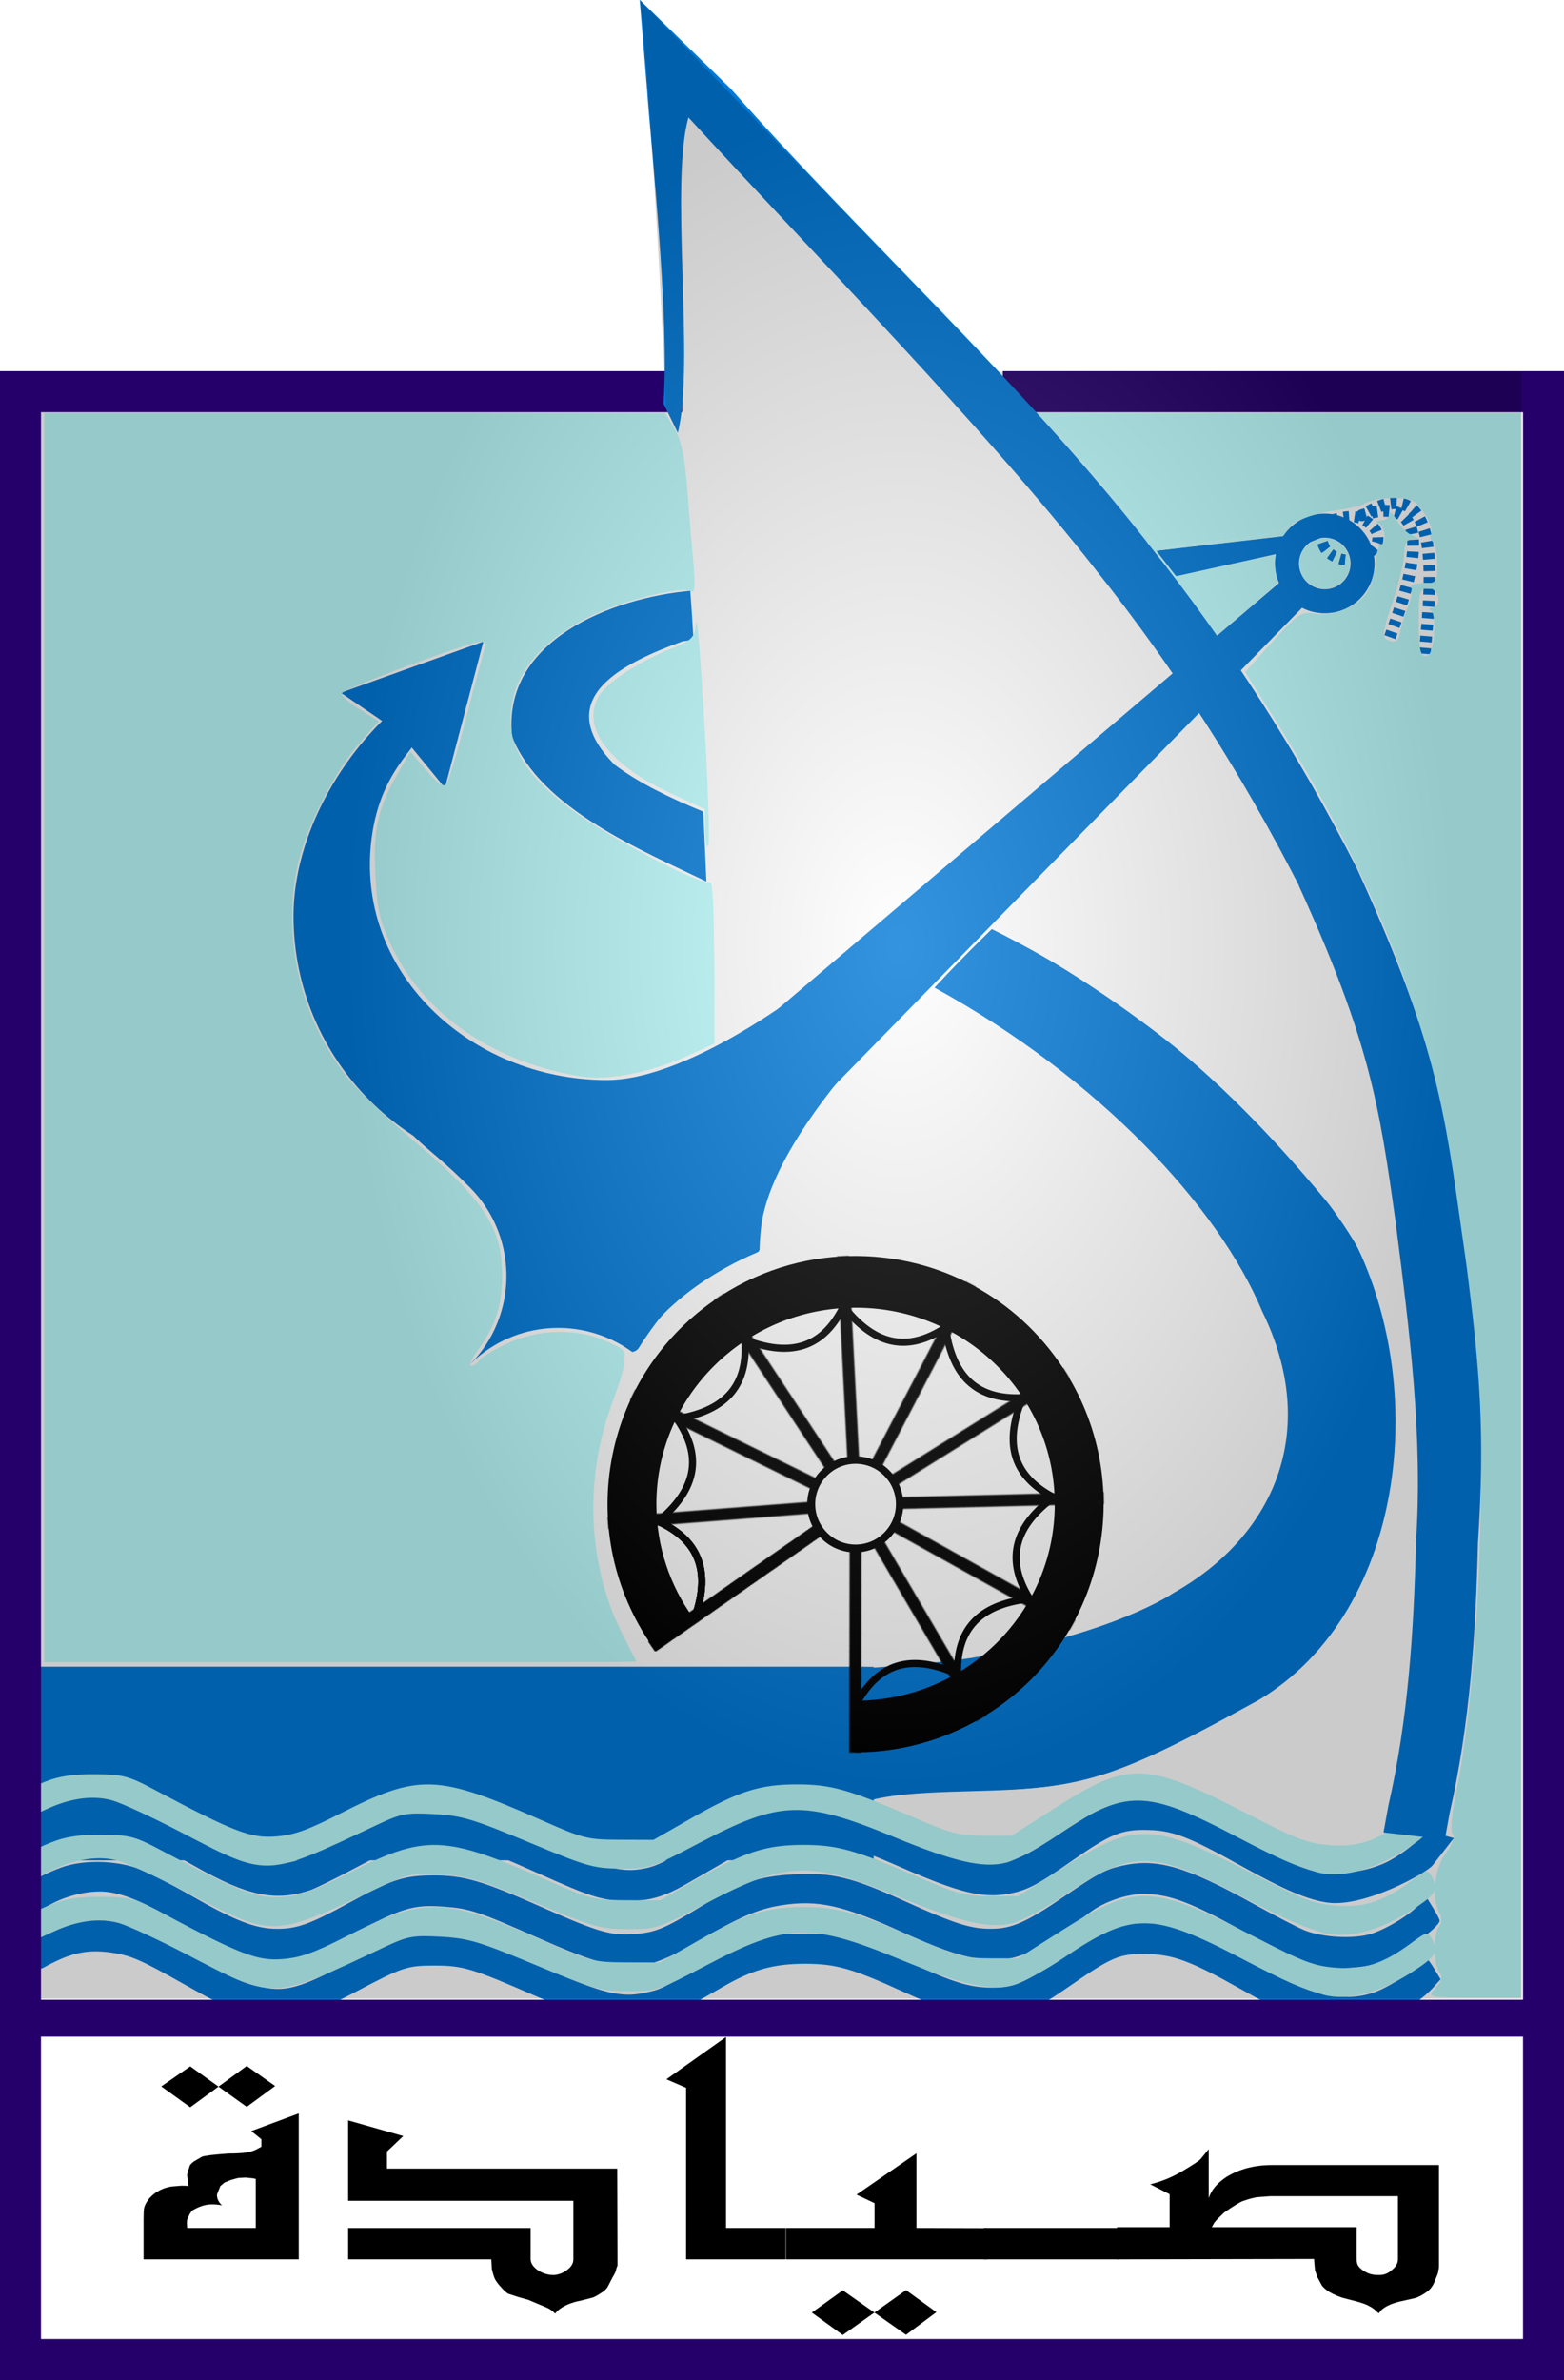 <?xml version="1.0" encoding="UTF-8" standalone="no"?>
<svg
   xmlns:dc="http://purl.org/dc/elements/1.1/"
   xmlns:cc="http://creativecommons.org/ns#"
   xmlns:rdf="http://www.w3.org/1999/02/22-rdf-syntax-ns#"
   xmlns:svg="http://www.w3.org/2000/svg"
   xmlns="http://www.w3.org/2000/svg"
   xmlns:xlink="http://www.w3.org/1999/xlink"
   width="1321.579"
   height="2009.883"
   id="svg4024"
   version="1.1">
  <title
     id="title2949">شعار بلدية صيادة - Armoiries de la muicipalité de Sayada</title>
  <defs
     id="defs4026">
    <linearGradient
       id="linearGradient3715">
      <stop
         style="stop-color:#ffffff;stop-opacity:1;"
         offset="0"
         id="stop3717" />
      <stop
         style="stop-color:#000000;stop-opacity:1;"
         offset="1"
         id="stop3719" />
    </linearGradient>
    <pattern
       patternUnits="userSpaceOnUse"
       width="181.977"
       height="130.023"
       patternTransform="translate(99.476,-357.078)"
       id="pattern3658">
      <path
         id="path3656"
         d="M 5,125.023 176.977,5"
         style="fill:none;stroke:#000000;stroke-width:10;stroke-linecap:butt;stroke-linejoin:miter;stroke-miterlimit:4;stroke-opacity:1;stroke-dasharray:none" />
    </pattern>
    <radialGradient
       xlink:href="#linearGradient3715"
       id="radialGradient3738"
       gradientUnits="userSpaceOnUse"
       gradientTransform="matrix(0.719,0,0,1.092,149.045,-158.392)"
       cx="999.271"
       cy="904.267"
       fx="999.271"
       fy="904.267"
       r="651.429" />
  </defs>
  <g
     id="layer1"
     transform="translate(-107.023,1016.2)"
     style="display:inline">
    <rect
       style="display:inline;fill:#ffffff;fill-opacity:1;stroke:none;enable-background:new"
       id="rect2951"
       width="1313.342"
       height="1674.511"
       x="118.611"
       y="-697.312" />
    <rect
       style="display:inline;fill:#0079d8;fill-opacity:1;stroke:none;enable-background:new"
       id="rect4757"
       width="711.685"
       height="163.479"
       x="133.574"
       y="391.29" />
    <circle
       style="display:inline;fill:#0079d8;fill-opacity:1;stroke-width:6;stroke-miterlimit:4;stroke-dasharray:none;enable-background:new"
       id="path4814"
       transform="translate(-995.108,-208.914)"
       cx="2221.559"
       cy="-331.452"
       r="42.08" />
    <path
       style="color:#000000;font-style:normal;font-variant:normal;font-weight:normal;font-stretch:normal;font-size:medium;line-height:normal;font-family:Adler;-inkscape-font-specification:Adler;text-indent:0;text-align:start;text-decoration:none;text-decoration-line:none;letter-spacing:normal;word-spacing:normal;text-transform:none;writing-mode:lr-tb;direction:ltr;text-anchor:start;display:inline;overflow:visible;visibility:visible;fill:#0079d8;fill-opacity:1;fill-rule:nonzero;stroke:none;stroke-width:25;marker:none;enable-background:accumulate"
       d="m 1217.954,-549.539 -628.073,533.614 64.167,77.855 580.875,-593.125 z"
       id="path4818" />
    <circle
       style="display:inline;fill:#ffffff;fill-opacity:1;stroke-width:6;stroke-miterlimit:4;stroke-dasharray:none;enable-background:new"
       id="path4816"
       transform="translate(-910.222,-168.285)"
       cx="2136.673"
       cy="-372.082"
       r="21.766" />
    <path
       style="display:inline;fill:#0079d8;fill-opacity:1;stroke:none;enable-background:new"
       d="m 416.892,-218.727 c -37.066,22.607 -9.25,83.012 12.125,124.094 27.61,46.363 33.566,39.521 74.969,81.062 39.849,39.982 41.207,103.73 4.219,145.375 l -4.312,4.312 c 1.052,-1.048 2.134,-2.068 3.219,-3.062 -1.099,1.2 -2.211,2.371 -3.375,3.531 l 5.156,-5.125 c 38.298,-33.629 94.893,-34.924 134.719,-4.156 0.046,-0.077 0.079,-0.173 0.125,-0.25 3.576,-5.938 7.201,-11.509 10.875,-16.781 3.674,-5.272 7.401,-10.234 11.156,-14.875 3.756,-4.641 7.553,-8.986 11.375,-13.031 3.822,-4.045 7.659,-7.796 11.531,-11.281 1.1,-0.99 2.209,-1.804 3.313,-2.75 l -58,-61.875 -0.344,0.344 -133.844,-126.344 z"
       id="path4987" />
    <path
       style="display:inline;fill:#0079d8;fill-opacity:1;stroke:none;enable-background:new"
       d="m 503.724,136.595 c -0.487,0.485 -0.989,0.96 -1.483,1.434 l 0.022,0.022 z"
       id="path4985" />
    <path
       style="display:inline;fill:#0079d8;fill-opacity:1;stroke:none;enable-background:new"
       d="m 503.902,136.109 -1.461,1.456 0.022,0.022 c 0.475,-0.492 0.952,-0.993 1.439,-1.478 z"
       id="rect4889" />
    <path
       style="display:inline;fill:#0079d8;fill-opacity:1;stroke:none;enable-background:new"
       d="m 445.997,-421.899 c -49.255,40.458 -90.948,110.537 -90.948,179.253 0,121.834 98.76,220.594 220.594,220.594 104.488,0 242.795,-106.024 265.599,-203.562 -42.291,41.717 -151.046,121.499 -221.474,121.499 -115.601,0 -214.679,-91.957 -198.43,-206.41 7.981,-56.214 39.149,-74.126 43.32,-90.594 4.311,-17.018 1.813,-25.298 -18.661,-20.779 z"
       id="path4826-0" />
    <path
       style="display:inline;fill:#0079d8;fill-opacity:1;stroke:none;enable-background:new"
       d="m 896.267,-185.914 c -99.508,11.48 -220.686,136.731 -232.656,240.531 -1.715,14.872 -1.892,29.572 -0.688,43.938 1.147,-1.247 2.234,-2.575 3.406,-3.781 3.074,-3.162 6.232,-6.18 9.438,-9.062 3.205,-2.882 6.475,-5.641 9.75,-8.25 3.275,-2.609 6.56,-5.065 9.844,-7.406 3.284,-2.342 6.55,-4.545 9.781,-6.625 3.231,-2.08 6.414,-4.05 9.531,-5.875 6.235,-3.65 12.182,-6.803 17.594,-9.469 5.412,-2.666 10.308,-4.834 14.406,-6.562 1.337,-0.564 0.994,-0.376 2.156,-0.844 0.138,-6.798 0.552,-13.637 1.344,-20.5 8.068,-69.965 99.807,-168.86 146.094,-206.094 z"
       id="path4826-4" />
    <path
       style="display:inline;fill:#0079d8;fill-opacity:1;stroke:none;enable-background:new"
       d="m 515.499,-474.412 -0.033,0.002 -0.015,0.018 -120.426,43.215 49.886,34.005 38.077,46.367 32.465,-123.554 0.048,-0.052 z"
       id="path4999" />
    <path
       style="color:#000000;font-style:normal;font-variant:normal;font-weight:normal;font-stretch:normal;font-size:medium;line-height:normal;font-family:Adler;-inkscape-font-specification:Adler;text-indent:0;text-align:start;text-decoration:none;text-decoration-line:none;letter-spacing:normal;word-spacing:normal;text-transform:none;writing-mode:lr-tb;direction:ltr;text-anchor:start;display:inline;overflow:visible;visibility:visible;fill:#0079d8;fill-opacity:1;fill-rule:nonzero;stroke:none;stroke-width:30;marker:none;enable-background:accumulate"
       d="m 945.142,-231.602 c -0.3,0.289 -0.51,0.459 -0.812,0.75 -9.629,9.279 -20.289,19.925 -32,32.094 -4.998,5.193 -10.272,10.829 -15.656,16.594 139.575,76.652 240.235,185.385 276.969,273.531 49.308,100.641 10.177,189.89 -75.344,237.844 0,0 -49.075,34.203 -167.437,54.219 -28.451,4.811 -86.156,8.656 -86.156,8.656 l -4.594,112.688 c 36.616,-10.69 101.721,-6.388 147.625,-11.656 54.43,-6.246 93.055,-24.343 183.312,-73.938 126.032,-75.776 145.624,-272.704 73.531,-400.5 C 1149.32,-100.057 1065.779,-171.111 945.142,-231.602 Z"
       id="path5091" />
    <path
       style="color:#000000;font-style:normal;font-variant:normal;font-weight:normal;font-stretch:normal;font-size:medium;line-height:normal;font-family:Adler;-inkscape-font-specification:Adler;text-indent:0;text-align:start;text-decoration:none;text-decoration-line:none;letter-spacing:normal;word-spacing:normal;text-transform:none;writing-mode:lr-tb;direction:ltr;text-anchor:start;display:inline;overflow:visible;visibility:visible;fill:#0079d8;fill-opacity:1;fill-rule:nonzero;stroke:none;stroke-width:0;marker:none;enable-background:accumulate"
       d="m 690.329,-517.289 c -66.294,6.034 -159.396,41.882 -150.562,123.219 24.221,60.887 109.482,95.879 164.156,122.312 -0.741,-16.742 -1.439,-33.434 -2.25,-50.219 -0.142,-2.943 -0.324,-5.869 -0.469,-8.812 -28.732,-11.76 -55.146,-24.678 -74.969,-39.719 -55.814,-56.78 9.5,-86.44 57.5,-104.094 l 9.281,-1.406 c -0.751,-13.77 -1.716,-27.526 -2.688,-41.281 z"
       id="path5074" />
    <path
       style="color:#000000;font-style:normal;font-variant:normal;font-weight:normal;font-stretch:normal;font-size:medium;line-height:normal;font-family:Adler;-inkscape-font-specification:Adler;text-indent:0;text-align:start;text-decoration:none;text-decoration-line:none;letter-spacing:normal;word-spacing:normal;text-transform:none;writing-mode:lr-tb;direction:ltr;text-anchor:start;display:inline;overflow:visible;visibility:visible;fill:#0079d8;fill-opacity:1;fill-rule:nonzero;stroke:none;stroke-width:30;marker:none;enable-background:accumulate"
       d="m 1084.043,-551.054 c 1.696,2.295 14.964,19.075 16.737,21.503 l 92.911,-20.548 47.131,-19.055 z"
       id="path5046" />
    <path
       style="display:inline;fill:none;stroke:#0079d8;stroke-width:9.35;stroke-linecap:butt;stroke-linejoin:round;stroke-miterlimit:4;stroke-dasharray:4.675, 4.675;stroke-dashoffset:93.505;stroke-opacity:1;enable-background:new"
       d="m 1226.244,-553.675 c -12.605,-26.508 22.918,-26.307 22.918,-26.307 0,0 9.481,-0.473 18.334,8.836 3.438,3.615 9.167,14.459 -6.875,24.098 -16.043,9.639 -31.226,-0.602 -34.377,-6.627 z"
       id="path5098" />
    <path
       style="display:inline;fill:none;stroke:#0079d8;stroke-width:10;stroke-linecap:butt;stroke-linejoin:round;stroke-miterlimit:4;stroke-dasharray:5, 5;stroke-dashoffset:100;stroke-opacity:1;enable-background:new"
       d="m 1310.935,-464.086 c 2.964,-41.292 20.965,-163.153 -53.098,-116.969 72.309,-23.735 35.167,70.673 22.317,106.709"
       id="path5100" />
    <path
       style="display:inline;fill:#bcfcfd;fill-opacity:1;stroke:none;enable-background:new"
       d="m 144.423,-139.897 v -527.389 h 262.334 262.334 l 8.021,13.339 c 5.578,9.277 8.819,24.587 10.642,50.276 1.442,20.316 3.808,48.765 5.258,63.221 1.869,18.633 1.324,25.473 -1.872,23.497 -7.675,-4.743 -60.039,8.409 -86.344,21.688 -44.047,22.235 -66.386,51.671 -66.355,87.437 0.035,39.967 39.427,76.244 134.567,123.925 16.459,8.249 31.696,13.903 33.86,12.566 2.45,-1.514 3.934,23.765 3.934,67.022 v 69.453 l -24.281,10.897 c -30.235,13.568 -65.714,20.36 -87.99,16.844 -72.949,-11.515 -131.592,-51.157 -159.48,-107.805 -10.904,-22.148 -13.347,-32.476 -14.781,-62.48 -1.869,-39.087 1.95,-56.296 19.042,-85.809 l 10.487,-18.109 13.795,15.958 c 10.381,12.009 14.637,14.596 17.198,10.453 1.871,-3.028 9.407,-28.84 16.745,-57.36 7.338,-28.52 14.221,-54.163 15.295,-56.985 1.074,-2.822 -0.554,-5.091 -3.617,-5.043 -9.554,0.149 -115.948,39.65 -117.24,43.529 -0.674,2.023 6.022,8.157 14.88,13.632 l 16.106,9.954 -15.582,17.702 c -20.041,22.767 -43.374,67.26 -51.367,97.947 -16.39,62.926 0.264,136.733 42.263,187.306 8.792,10.587 33.703,34.146 55.358,52.353 57.789,48.589 73.311,72.033 73.681,111.287 0.245,25.978 -5.507,44.108 -20.428,64.389 -5.397,7.336 -7.982,13.339 -5.743,13.339 2.239,0 5.33,-2.037 6.868,-4.526 1.538,-2.489 12.267,-8.935 23.841,-14.325 26.55,-12.363 58.987,-12.967 84.109,-1.568 20.348,9.233 20.241,6.745 2.476,57.356 -21.931,62.481 -18.024,133.524 10.421,189.501 l 12.154,23.917 h -250.293 -250.293 z"
       id="path5746" />
    <path
       style="display:inline;fill:#bcfcfd;fill-opacity:1;stroke:none;enable-background:new"
       d="m 702.917,-314.385 -0.324,-18.529 -28.948,-13.487 c -52.074,-24.261 -75.185,-54.927 -61.155,-81.143 6.107,-11.411 34.023,-29.866 62.211,-41.128 17.356,-6.934 19.429,-9.167 20.521,-22.106 0.668,-7.916 3.795,30.04 6.949,84.347 3.154,54.307 4.685,101.402 3.402,104.657 -1.283,3.255 -2.478,-2.42 -2.657,-12.611 z"
       id="path5748" />
    <path
       style="display:inline;fill:#ffffff;fill-opacity:1;stroke:none;enable-background:new"
       d="m 1218.941,539.573 c -5.643,-1.122 -31.122,-12.162 -56.619,-24.535 -94.258,-45.739 -100.223,-45.636 -177.264,3.044 l -24.569,15.525 -16.473,-0.03 c -21.048,-0.039 -35.594,-3.565 -63.671,-15.434 -12.415,-5.248 -24.779,-10.406 -27.475,-11.461 -2.696,-1.055 -4.543,-2.276 -4.104,-2.712 1.846,-1.837 45.198,-5.354 91.073,-7.389 84.132,-3.731 111.572,-11.868 200.096,-59.334 38.469,-20.627 53.325,-30.906 72.772,-50.353 79.109,-79.109 97.735,-232.571 42.342,-348.867 -65.927,-108.183 -176.362,-195.525 -284.991,-257.585 l -25.204,-13.651 87.62,-89.601 c 48.191,-49.281 87.815,-89.37 88.054,-89.086 3.92,4.644 50.57,83.95 63.975,108.76 19.221,35.572 25.282,48.482 42.814,91.189 34.609,84.309 47.346,138.801 63.225,270.496 11.436,94.845 12.444,109.646 12.294,180.584 -0.223,105.565 -6.09,177.825 -20.639,254.184 l -7.376,38.714 -9.024,3.992 c -10.717,4.74 -32.549,6.395 -46.857,3.551 z"
       id="path5754" />
    <path
       style="display:inline;fill:#ffffff;fill-opacity:1;stroke:none;enable-background:new"
       d="m 393.486,388.422 c 138.542,-0.291 251.895,-1.008 251.895,-1.593 0,-0.585 -3.821,-8.661 -8.491,-17.948 -19.351,-38.478 -26.361,-68.021 -26.488,-111.631 -0.099,-34.074 3.084,-52.464 15.722,-90.832 5.043,-15.311 9.241,-31.376 9.328,-35.7 0.114,-5.634 0.787,-7.233 2.377,-5.643 4.161,4.161 6.829,2.218 16.609,-12.095 17.003,-24.885 41.173,-44.587 76.738,-62.551 18.646,-9.418 18.864,-9.616 18.899,-17.121 0.104,-22.101 11.421,-53.715 30.313,-84.68 18.358,-30.09 29.279,-43.303 73.343,-88.737 l 40.981,-42.256 21.547,12.827 c 113.671,67.671 207.593,160.602 249.185,246.556 21.849,45.153 27.873,67.023 27.812,100.979 -0.046,25.962 -4.117,44.663 -14.382,66.069 -10.093,21.047 -17.955,31.898 -36.279,50.071 -17.203,17.06 -38.117,31.341 -65.248,44.551 -17.817,8.676 -59.704,24.597 -64.71,24.597 -0.948,0 2.263,-8.542 7.135,-18.982 42.629,-91.348 16.543,-198.553 -62.785,-258.029 -118.153,-88.586 -288.331,-31.988 -328.932,109.396 -16.18,56.34 -8.845,113.705 21.168,165.562 5.552,9.594 11.193,17.186 12.534,16.872 1.341,-0.314 32.851,-21.838 70.022,-47.831 l 67.583,-47.261 5.222,4.107 c 2.872,2.259 8.396,5.155 12.276,6.435 l 7.054,2.328 v 47.039 47.039 h -46.172 c -34.544,0 -46.172,-0.62 -46.172,-2.462 0,-1.915 -0.547,-1.915 -2.462,0 -1.897,1.897 -69.64,2.346 -294.989,1.958 l -292.526,-0.505 z"
       id="path5756" />
    <path
       style="display:inline;fill:#bcfcfd;fill-opacity:1;stroke:none;enable-background:new"
       d="m 1320.119,662.539 c 5.157,-5.699 6.129,-9.689 3.248,-13.339 -5.213,-6.603 -5.354,-32.358 -0.213,-38.887 2.144,-2.723 2.44,-7.31 0.657,-10.195 -7.473,-12.091 -5.078,-38.087 4.694,-50.964 5.597,-7.375 8.158,-14.299 6.071,-16.417 -2.079,-2.11 -1.043,-15.843 2.444,-32.392 17.538,-83.243 26.39,-252.807 18.319,-350.909 -6.211,-75.485 -18.74,-170.82 -29.397,-223.678 -22.061,-109.422 -67.859,-217.267 -143.123,-337.018 l -23.514,-37.412 23.163,-25.817 c 20.73,-23.104 24.438,-25.573 35.295,-23.498 15.278,2.921 36.262,-5.644 44.451,-18.143 3.453,-5.27 6.745,-16.506 7.314,-24.968 0.57,-8.462 2.506,-15.386 4.302,-15.386 5.336,0 3.707,-15.555 -1.865,-17.803 -3.065,-1.237 -2.239,-2.201 2.052,-2.394 3.95,-0.178 7.248,-2.633 7.328,-5.454 0.08,-2.822 2.65,-0.607 5.712,4.921 3.061,5.528 8.998,11.4 13.193,13.05 6.889,2.709 6.932,3.027 0.445,3.288 -5.125,0.206 -7.182,3.702 -7.182,12.208 0,6.556 -4.472,25.138 -9.938,41.294 -8.397,24.821 -9.006,29.733 -3.927,31.682 7.231,2.775 9.103,1.22 11.093,-9.217 0.835,-4.378 3.66,-13.193 6.278,-19.59 2.619,-6.397 3.715,-13.323 2.437,-15.391 -1.278,-2.068 3.21,-3.76 9.974,-3.76 11.656,0 12.286,-0.86 12.07,-16.474 -0.125,-9.061 -1.886,-17.499 -3.914,-18.752 -2.028,-1.253 -2.648,-3.959 -1.378,-6.014 2.852,-4.614 -5.358,-20.592 -14.132,-27.505 -6.524,-5.141 -33.195,-4.042 -42.574,1.754 -2.625,1.622 -14.826,4.314 -27.115,5.981 -12.289,1.668 -27.283,6.684 -33.321,11.148 -7.718,5.706 -23.052,9.485 -51.636,12.725 -22.362,2.535 -45.404,5.538 -51.205,6.672 -9.33,1.825 -15.722,-3.973 -55.407,-50.251 -24.673,-28.773 -46.337,-54.703 -48.142,-57.622 -2.667,-4.314 34.424,-5.308 198.027,-5.308 h 201.309 V 1.687 670.671 h -39.626 c -39.241,0 -39.554,-0.079 -32.267,-8.131 z m -1.341,-1143.085 c 0.807,-10.153 -0.392,-19.241 -2.665,-20.197 -2.273,-0.956 -1.824,-1.883 0.997,-2.062 8.985,-0.567 6.011,-16.741 -3.078,-16.741 -7.427,0 -8.208,2.736 -8.208,28.729 0,21.882 1.369,28.729 5.743,28.729 3.852,0 6.226,-6.077 7.211,-18.459 z"
       id="path5758" />
    <path
       style="display:inline;fill:#bcfcfd;fill-opacity:1;stroke:none;enable-background:new"
       d="m 1221.078,-519.693 c -11.734,-3.16 -18.64,-15.389 -15.097,-26.737 1.996,-6.393 5.925,-10.667 12.171,-13.238 5.401,-2.224 7.956,-2.549 12.533,-1.594 13.786,2.874 21.05,17.648 14.904,30.311 -4.372,9.008 -14.903,13.845 -24.511,11.258 z m 22.685,-22.065 c 0.198,-1.849 0.549,-4.021 0.78,-4.825 0.404,-1.408 0.332,-1.485 -1.902,-2.047 -1.277,-0.321 -2.419,-0.487 -2.539,-0.367 -0.237,0.237 -2.223,8.335 -2.223,9.066 0,0.384 3.074,1.305 4.942,1.482 0.347,0.033 0.726,-1.298 0.942,-3.308 z m -7.094,-8.67 c -0.118,-0.295 -0.921,-0.947 -1.785,-1.449 l -1.571,-0.912 -2.59,3.839 c -1.425,2.111 -2.59,3.97 -2.59,4.13 0,0.16 1.092,0.984 2.427,1.83 l 2.427,1.539 1.949,-4.22 c 1.072,-2.321 1.852,-4.462 1.734,-4.757 z m -8.79,-1.375 3.773,-2.634 -0.99,-1.847 c -0.544,-1.016 -0.99,-2.126 -0.99,-2.466 0,-1.251 -1.035,-1.164 -5.216,0.441 -2.351,0.903 -4.332,1.673 -4.402,1.712 -0.302,0.17 1.546,4.862 1.915,4.862 0.225,0 0.554,0.577 0.731,1.283 0.177,0.705 0.566,1.283 0.864,1.283 0.298,0 2.24,-1.185 4.315,-2.634 z"
       id="path5760" />
    <path
       style="display:inline;fill:#bcfcfd;fill-opacity:1;stroke:none;enable-background:new"
       d="m 1127.271,-491.34 c -38.091,-53.377 -92.668,-120.479 -139.148,-171.079 l -4.83,-5.258 83.301,0.094 83.301,0.094 -58.741,0.363 c -76.014,0.47 -97.198,1.413 -98.335,4.374 -0.162,0.422 0.281,1.576 0.984,2.563 3.365,4.729 40.699,48.967 60.356,71.517 24.265,27.836 32.164,34.866 39.19,34.881 1.349,0.003 7.12,-0.685 12.825,-1.529 5.706,-0.844 17.992,-2.455 27.304,-3.581 28.194,-3.409 37.325,-4.746 45.659,-6.688 6.292,-1.466 12.503,-3.541 15.904,-5.312 1.693,-0.882 3.309,-1.695 3.591,-1.808 0.282,-0.113 -0.88,1.271 -2.582,3.074 -1.702,1.804 -3.549,3.892 -4.104,4.641 l -1.009,1.362 -53.245,6.138 c -29.285,3.376 -53.374,6.267 -53.532,6.425 -0.158,0.158 3.461,5.094 8.042,10.969 6.642,8.518 8.548,10.653 9.412,10.541 0.596,-0.077 19.321,-4.175 41.611,-9.106 22.291,-4.931 40.657,-8.966 40.814,-8.966 0.157,1.7e-4 0.299,3.059 0.316,6.798 0.025,5.406 0.267,7.638 1.18,10.902 0.632,2.257 1.256,4.566 1.386,5.13 0.192,0.83 -4.48,5.035 -24.486,22.036 -13.598,11.555 -25.242,21.418 -25.877,21.917 l -1.154,0.908 -8.135,-11.4 z"
       id="path5762" />
    <path
       style="display:inline;fill:#ffffff;fill-opacity:1;stroke:none;enable-background:new"
       d="m 1000.273,670.803 c 0,-0.644 10.323,-7.794 22.941,-15.887 42.328,-27.152 64.811,-25.947 125.067,6.705 l 18.864,10.222 -83.435,0.066 c -45.889,0.036 -83.436,-0.461 -83.436,-1.106 z"
       id="path5957" />
    <path
       style="display:inline;fill:#ffffff;fill-opacity:1;stroke:none;enable-background:new"
       d="m 724.574,660.442 c 42.909,-22.169 75.852,-22.253 127.808,-0.325 l 27.454,11.587 -88.514,-0.01 -88.514,-0.01 21.766,-11.245 z"
       id="path5959" />
    <path
       style="display:inline;fill:#ffffff;fill-opacity:1;stroke:none;enable-background:new"
       d="m 426.913,658.707 c 23.095,-11.45 28.105,-12.852 45.922,-12.852 20.163,0 46.077,6.946 74.711,20.026 l 13.059,5.966 -79.808,-0.144 -79.808,-0.144 z"
       id="path5961" />
    <path
       style="display:inline;fill:#ffffff;fill-opacity:1;stroke:none;enable-background:new"
       d="m 144.153,659.272 c 0,-12.453 0.281,-12.823 14.323,-18.864 16.662,-7.168 40.468,-8.079 57.139,-2.186 6.186,2.187 23.654,10.657 38.818,18.823 l 27.57,14.848 -68.925,0.04 -68.925,0.04 v -12.702 z"
       id="path5963" />
    <path
       style="display:inline;fill:#ffffff;fill-opacity:1;stroke:none;enable-background:new"
       d="m 1213.086,537.389 c -6.655,-2.181 -32.774,-13.86 -58.042,-25.952 -55.43,-26.528 -74.198,-32.349 -96.477,-29.925 l -16.213,1.764 26.119,-10.945 c 35.939,-15.061 99.661,-49.084 121.043,-64.63 89.558,-65.112 122.777,-215.536 76.227,-345.169 -14.527,-40.455 -55.456,-92.989 -121.432,-155.863 -36.923,-35.187 -69.232,-60.579 -116.257,-91.369 l -34.616,-22.664 h 117.736 117.736 l 5.018,12.334 c 29.341,72.121 46.811,158.243 62.548,308.348 7.008,66.849 8.163,160.172 2.926,236.521 -4.065,59.274 -6.889,82.42 -16.886,138.413 -7.183,40.232 -8.491,44.376 -14.936,47.312 -11.442,5.213 -41.119,6.206 -54.493,1.823 z"
       id="path5965" />
    <path
       style="display:inline;fill:#ffffff;fill-opacity:1;stroke:none;enable-background:new"
       d="m 394.264,388.301 251.562,-0.765 -11.506,-24.554 c -17.518,-37.382 -23.4,-63.493 -23.552,-104.558 -0.137,-36.873 3.392,-57.115 16.5,-94.631 4.038,-11.558 7.342,-25.235 7.342,-30.394 0,-7.578 0.996,-9.119 5.185,-8.024 3.676,0.961 8.072,-2.708 15.1,-12.606 5.453,-7.679 14.547,-18.369 20.208,-23.757 12.543,-11.936 46.644,-34.697 62.904,-41.987 11.602,-5.202 11.971,-5.804 13.431,-21.9 4.377,-48.265 45.563,-110.729 123.295,-186.989 l 20.179,-19.796 27.288,16.515 c 91.209,55.2 167.559,124.76 216.456,197.204 16.718,24.769 39.902,72.093 47.712,97.391 12.843,41.603 7.46,90.135 -14.146,127.522 -17.401,30.113 -60.422,66.108 -100.706,84.259 -18.387,8.285 -59.633,23.604 -59.633,22.149 0,-0.465 3.114,-7.3 6.919,-15.188 51.67,-107.107 7.207,-235.119 -98.86,-284.63 -29.386,-13.717 -55.139,-19.18 -90.891,-19.283 -36.754,-0.105 -58.027,4.974 -94.318,22.523 -55.526,26.849 -93.085,74.305 -109.179,137.946 -8.473,33.505 -6.697,84.195 4.035,115.171 7.858,22.682 26.973,58.942 31.072,58.942 1.403,0 32.923,-21.235 70.046,-47.189 l 67.496,-47.189 12.39,5.834 12.39,5.834 0.133,47.121 0.133,47.121 -340.271,-0.664 c -314.826,-0.615 -321.46,-0.722 -88.71,-1.429 z"
       id="path5967" />
    <path
       style="display:inline;fill:#ffffff;fill-opacity:1;stroke:none;enable-background:new"
       d="m 861.457,112.898 c -5.955,-1.333 -12.224,-4.096 -17.985,-7.925 -5.528,-3.675 -16.841,-14.251 -16.841,-15.744 0,-1.182 17.388,-0.466 28.296,1.164 13.522,2.021 31.324,7.052 42.385,11.977 l 3.57,1.59 -2.844,1.725 c -11.059,6.709 -25.826,9.62 -36.581,7.213 z"
       id="path5973" />
    <path
       style="display:inline;fill:#ffffff;fill-opacity:1;stroke:none;enable-background:new"
       d="m 838.422,214.134 c -4.12,-0.849 -5.26,-1.359 -5.26,-2.357 0,-2.166 -4.994,-100.807 -5.365,-105.966 l -0.35,-4.864 5.215,4.396 c 6.839,5.764 14.722,10.352 21.902,12.747 5.158,1.721 6.935,1.939 15.962,1.964 9.873,0.028 10.37,-0.046 17.756,-2.638 4.18,-1.467 7.714,-2.551 7.855,-2.41 0.277,0.277 -51.232,99.163 -51.994,99.816 -0.254,0.218 -2.829,-0.092 -5.722,-0.688 z"
       id="path5975" />
    <path
       style="display:inline;fill:#ffffff;fill-opacity:1;stroke:none;enable-background:new"
       d="m 791.56,185.88 c -11.231,-17.021 -25.061,-37.955 -30.732,-46.518 -5.671,-8.564 -10.233,-15.649 -10.138,-15.745 0.096,-0.095 3.101,0.336 6.679,0.96 9.665,1.684 22.136,1.048 29.722,-1.516 10.079,-3.406 20.715,-11.372 26.974,-20.202 1.067,-1.506 2.156,-2.485 2.419,-2.177 0.403,0.473 5.911,105.829 5.814,111.204 -0.029,1.609 -0.612,1.99 -5.174,3.378 l -5.142,1.564 z"
       id="path5977" />
    <path
       style="display:inline;fill:#ffffff;fill-opacity:1;stroke:none;enable-background:new"
       d="m 758.433,117.989 c -7.405,-1.329 -13.488,-3.179 -14.515,-4.416 -1.064,-1.282 0.83,-2.536 11.975,-7.933 10.63,-5.147 20.489,-8.76 31.923,-11.698 9.676,-2.486 25.538,-5.129 26.287,-4.381 0.649,0.649 -6.145,10.48 -10.221,14.79 -11.157,11.796 -27.83,16.799 -45.45,13.638 z"
       id="path5979" />
    <path
       style="display:inline;fill:#ffffff;fill-opacity:1;stroke:none;enable-background:new"
       d="m 683.486,176.257 c -1.228,-0.714 -1.188,-0.962 0.663,-4.15 11.157,-19.207 27.203,-36.998 46.266,-51.296 l 2.818,-2.114 -0.383,8.323 c -0.446,9.689 -1.725,15.029 -5.319,22.212 -6.083,12.157 -18.128,21.181 -34.659,25.967 -7.197,2.084 -7.554,2.124 -9.387,1.058 z"
       id="path5981" />
    <path
       style="display:inline;fill:#ffffff;fill-opacity:1;stroke:none;enable-background:new"
       d="m 745.302,206.53 -50.485,-24.693 3.871,-1.307 c 13.594,-4.59 25.277,-12.869 31.888,-22.599 4.459,-6.563 7.975,-16.784 8.884,-25.828 l 0.472,-4.692 31.484,47.717 31.484,47.717 -2.16,2.32 c -1.188,1.276 -2.789,3.161 -3.557,4.189 l -1.396,1.869 z"
       id="path5983" />
    <path
       style="display:inline;fill:#ffffff;fill-opacity:1;stroke:none;enable-background:new"
       d="m 662.169,260.052 c -0.693,-1.807 0.334,-20.401 1.608,-29.116 2.076,-14.195 6.355,-29.427 11.599,-41.283 l 1.87,-4.228 2.775,4.783 c 14.032,24.187 11.186,44.388 -9.433,66.948 -2.896,3.168 -4.187,4.067 -5.843,4.067 -1.287,0 -2.304,-0.462 -2.576,-1.17 z"
       id="path5985" />
    <path
       style="display:inline;fill:#ffffff;fill-opacity:1;stroke:none;enable-background:new"
       d="m 679.471,257.518 c 11.231,-13.829 15.854,-25.126 15.829,-38.674 -0.015,-7.896 -1.275,-14.29 -4.307,-21.862 -1.237,-3.088 -2.158,-5.685 -2.048,-5.77 0.616,-0.476 101.759,49.87 101.683,50.615 -0.203,2 -1.737,9.493 -1.996,9.752 -0.193,0.193 -108.082,8.828 -111.337,8.911 -0.133,0 0.846,-1.334 2.177,-2.972 z"
       id="path5987" />
    <path
       style="display:inline;fill:#ffffff;fill-opacity:1;stroke:none;enable-background:new"
       d="m 702.101,333.715 c 1.943,-12.904 1.064,-25.772 -2.383,-34.871 -3.241,-8.556 -10.349,-17.536 -18.762,-23.703 l -4.636,-3.398 3.147,-0.536 c 5.095,-0.867 109.535,-8.678 109.987,-8.225 0.398,0.398 2.892,6.891 3.504,9.124 0.27,0.986 -14.768,11.677 -84.109,59.796 l -7.232,5.019 z"
       id="path5989" />
    <path
       style="display:inline;fill:#ffffff;fill-opacity:1;stroke:none;enable-background:new"
       d="m 686.535,339.76 c -7.103,-11.212 -13.973,-26.765 -18.068,-40.906 -2.36,-8.149 -5.575,-25.044 -4.895,-25.724 0.68,-0.68 9.433,4.383 13.985,8.091 11.194,9.118 16.59,18.278 18.513,31.429 1.717,11.743 -2.034,31.905 -5.952,31.995 -0.264,0.01 -1.875,-2.193 -3.582,-4.886 z"
       id="path5991" />
    <path
       style="display:inline;fill:#ffffff;fill-opacity:1;stroke:none;enable-background:new"
       d="m 840.598,391.249 -5.26,-0.221 0.005,-48.034 0.005,-48.034 5.31,-1.474 5.31,-1.474 27.688,47.18 c 27.248,46.431 27.658,47.188 25.823,47.679 -1.026,0.274 -4.695,-0.01 -8.154,-0.621 -10.929,-1.946 -25.36,-0.338 -33.496,3.732 -2.077,1.039 -9.558,1.589 -17.231,1.266 z"
       id="path5995" />
    <path
       style="display:inline;fill:#ffffff;fill-opacity:1;stroke:none;enable-background:new"
       d="m 884.897,336.87 c -15.635,-26.642 -28.616,-48.936 -28.848,-49.541 -0.271,-0.708 0.94,-2.435 3.4,-4.847 l 3.822,-3.746 43.894,24.445 c 24.142,13.444 46.162,25.716 48.933,27.271 l 5.038,2.826 -5.471,1.579 c -23.141,6.679 -38.006,22.857 -41.513,45.182 l -0.828,5.272 z"
       id="path5997" />
    <path
       style="display:inline;fill:#ffffff;fill-opacity:1;stroke:none;enable-background:new"
       d="m 917.641,296.682 -49.381,-27.543 1.312,-5.165 c 0.721,-2.841 1.395,-5.249 1.497,-5.351 0.102,-0.102 21.407,-0.693 47.343,-1.313 25.937,-0.62 51.202,-1.307 56.144,-1.527 l 8.987,-0.399 -4.389,4.692 c -5.667,6.058 -8.372,10.039 -11.784,17.344 -6.243,13.365 -6.596,27.607 -1.049,42.342 0.948,2.519 1.494,4.553 1.212,4.521 -0.281,-0.032 -22.733,-12.453 -49.892,-27.602 z"
       id="path5999" />
    <path
       style="display:inline;fill:#ffffff;fill-opacity:1;stroke:none;enable-background:new"
       d="m 869.356,243.265 c -0.627,-2.295 -1.273,-4.62 -1.435,-5.168 -0.196,-0.659 15.609,-10.915 46.754,-30.339 25.878,-16.139 47.198,-29.195 47.379,-29.014 0.181,0.181 -0.215,3.223 -0.881,6.76 -0.904,4.803 -1.117,8.818 -0.843,15.862 0.4,10.273 1.652,15.266 5.782,23.056 2.76,5.206 10.108,13.85 14.595,17.168 1.857,1.373 3.129,2.711 2.827,2.972 -0.448,0.386 -98.338,2.969 -109.757,2.896 l -3.28,-0.021 -1.139,-4.172 z"
       id="path6001" />
    <path
       style="display:inline;fill:#ffffff;fill-opacity:1;stroke:none;enable-background:new"
       d="m 990.768,240.216 c -15.949,-10.668 -24.076,-24.506 -24.095,-41.026 -0.014,-12.798 4.376,-28.658 7.934,-28.658 0.381,0 3.152,4.979 6.157,11.064 5.804,11.755 10.887,26.075 13.409,37.782 1.456,6.756 3.846,24.511 3.365,24.992 -0.124,0.124 -3.17,-1.746 -6.77,-4.154 z"
       id="path6003" />
    <path
       style="display:inline;fill:#ffffff;fill-opacity:1;stroke:none;enable-background:new"
       d="m 975.55,323.799 c -8.433,-18.1 -8.666,-31.179 -0.817,-45.835 5.555,-10.372 16.887,-22.546 20.988,-22.546 2.092,0 2.135,0.076 2.135,3.813 0,12.121 -3.933,33.372 -8.807,47.589 -2.596,7.572 -9.522,23.327 -10.254,23.327 -0.158,0 -1.618,-2.857 -3.245,-6.348 z"
       id="path6005" />
    <path
       style="display:inline;fill:#ffffff;fill-opacity:1;stroke:none;enable-background:new"
       d="m 920.59,381.574 c 3.196,-19.358 15.069,-32.847 34.714,-39.442 10.509,-3.528 15.372,-4.108 17.785,-2.122 0.419,0.345 -6.329,10.23 -10.974,16.075 -5.549,6.983 -13.334,15.168 -20.173,21.209 -5.362,4.737 -5.624,4.87 -11.246,5.738 -3.166,0.488 -6.853,1.076 -8.193,1.305 l -2.438,0.417 z"
       id="path6007" />
    <g
       style="display:inline;enable-background:new"
       id="g4781"
       transform="translate(553.533,606.123)">
      <path
         id="path4838"
         d="m 272.762,-561.623 c -40.36,0.675 -80.946,12.98 -116.5,37.875 -94.812,66.388 -117.888,197.063 -51.5,291.875 l 34.5,-24.125 c -19.59,-27.124 -31.125,-60.29 -31.125,-96.125 0,-91.644 75.421,-165.875 168.375,-165.875 92.954,0 168.25,74.231 168.25,165.875 0,91.644 -75.296,166 -168.25,166 v 43.625 c 43.008,0 84.895,-13.331 120.125,-38 94.812,-66.388 117.888,-197.063 51.5,-291.875 -41.492,-59.257 -108.108,-90.374 -175.375,-89.25 z"
         style="display:inline;fill:#000000;fill-opacity:1;stroke:none" />
      <rect
         id="rect3661"
         y="-357.078"
         x="99.476"
         height="130.023"
         width="181.977"
         style="fill:url(#pattern3658);stroke:none" />
      <use
         height="500"
         width="500"
         id="use4381"
         xlink:href="#rect3661"
         y="0"
         x="0" />
      <use
         id="use4607"
         xlink:href="#use4381"
         y="0"
         x="0"
         width="500"
         height="500" />
      <use
         height="500"
         width="500"
         id="use4727"
         xlink:href="#use4607"
         y="0"
         x="0" />
      <use
         height="500"
         width="500"
         id="use4729"
         transform="rotate(30.5,276.453,-352.078)"
         xlink:href="#use4607"
         y="0"
         x="0" />
      <use
         height="500"
         width="500"
         id="use4731"
         transform="rotate(61,276.453,-352.078)"
         xlink:href="#use4607"
         y="0"
         x="0" />
      <use
         height="500"
         width="500"
         id="use4733"
         transform="rotate(91.5,276.453,-352.078)"
         xlink:href="#use4607"
         y="0"
         x="0" />
      <use
         height="500"
         width="500"
         id="use4735"
         transform="rotate(122,276.453,-352.078)"
         xlink:href="#use4607"
         y="0"
         x="0" />
      <use
         height="500"
         width="500"
         id="use4737"
         transform="rotate(152.5,276.453,-352.078)"
         xlink:href="#use4607"
         y="0"
         x="0" />
      <use
         height="500"
         width="500"
         id="use4739"
         transform="rotate(-177,276.453,-352.078)"
         xlink:href="#use4607"
         y="0"
         x="0" />
      <use
         height="500"
         width="500"
         id="use4741"
         transform="rotate(-146.5,276.453,-352.078)"
         xlink:href="#use4607"
         y="0"
         x="0" />
      <use
         height="500"
         width="500"
         id="use4743"
         transform="rotate(-116,276.453,-352.078)"
         xlink:href="#use4607"
         y="0"
         x="0" />
      <use
         height="500"
         width="500"
         id="use4745"
         transform="rotate(-85.5,276.453,-352.078)"
         xlink:href="#use4607"
         y="0"
         x="0" />
      <use
         height="500"
         width="500"
         id="use4747"
         transform="rotate(-55,276.453,-352.078)"
         xlink:href="#use4607"
         y="0"
         x="0" />
      <circle
         transform="matrix(0.982,0,0,0.982,-314.459,-55.663)"
         id="path4749"
         style="fill:#000000;stroke-width:10;stroke-miterlimit:4;stroke-dasharray:none"
         cx="601.461"
         cy="-301.706"
         r="41.355" />
      <circle
         transform="translate(-321.746,-44.928)"
         id="path4753"
         style="fill:#ffffff;stroke-width:10;stroke-miterlimit:4;stroke-dasharray:none"
         cx="598.196"
         cy="-307.147"
         r="34.1" />
      <path
         id="path4755"
         d="m 140.752,-256.723 c 13.785,-39.904 2.177,-65.297 -30.472,-80.533"
         style="fill:none;stroke:#000000;stroke-width:6;stroke-linecap:butt;stroke-linejoin:miter;stroke-miterlimit:4;stroke-dasharray:none;stroke-opacity:1" />
      <use
         id="use4757"
         xlink:href="#path4755"
         y="0"
         x="0"
         width="500"
         height="500" />
      <use
         height="500"
         width="500"
         id="use4759"
         xlink:href="#use4757"
         y="0"
         x="0" />
      <use
         height="500"
         width="500"
         id="use4761"
         transform="rotate(30.5,276.45,-352.075)"
         xlink:href="#use4757"
         y="0"
         x="0" />
      <use
         height="500"
         width="500"
         id="use4763"
         transform="rotate(61,276.45,-352.075)"
         xlink:href="#use4757"
         y="0"
         x="0" />
      <use
         height="500"
         width="500"
         id="use4765"
         transform="rotate(91.5,276.45,-352.075)"
         xlink:href="#use4757"
         y="0"
         x="0" />
      <use
         height="500"
         width="500"
         id="use4767"
         transform="rotate(122,276.45,-352.075)"
         xlink:href="#use4757"
         y="0"
         x="0" />
      <use
         height="500"
         width="500"
         id="use4769"
         transform="rotate(152.5,276.45,-352.075)"
         xlink:href="#use4757"
         y="0"
         x="0" />
      <use
         height="500"
         width="500"
         id="use4771"
         transform="rotate(-177,276.45,-352.075)"
         xlink:href="#use4757"
         y="0"
         x="0" />
      <use
         height="500"
         width="500"
         id="use4773"
         transform="rotate(-146.5,276.45,-352.075)"
         xlink:href="#use4757"
         y="0"
         x="0" />
      <use
         height="500"
         width="500"
         id="use4775"
         transform="rotate(-116,276.45,-352.075)"
         xlink:href="#use4757"
         y="0"
         x="0" />
      <use
         height="500"
         width="500"
         id="use4777"
         transform="rotate(-85.5,276.45,-352.075)"
         xlink:href="#use4757"
         y="0"
         x="0" />
    </g>
    <path
       style="display:inline;fill:#0079d8;fill-opacity:1;stroke:none;enable-background:new"
       d="m 1228.705,590.499 c -16.444,-2.286 -36.259,-10.667 -71.512,-30.248 -47.795,-26.548 -59.895,-31.057 -83.488,-31.115 -19.595,-0.048 -29.461,4.169 -60.595,25.898 -29.596,20.656 -38.068,25.081 -53.591,27.991 -21.82,4.09 -42.1,-0.839 -90.343,-21.955 -49.412,-21.628 -67.304,-26.147 -94.031,-23.749 -19.174,1.721 -36.481,7.665 -57.236,19.658 -8.069,4.662 -21.308,12.3 -29.42,16.972 -20.793,11.975 -32.449,15.314 -52.547,15.053 -20.574,-0.268 -29.276,-3.036 -77.013,-24.499 -43.962,-19.766 -62.804,-25.46 -84.314,-25.482 -21.578,-0.02 -32.718,3.687 -68.312,22.744 -16.174,8.659 -33.14,16.964 -37.703,18.455 -29.325,9.581 -52.86,4.606 -97.09,-20.523 -40.867,-23.219 -58.132,-30.826 -73.465,-32.373 -16.135,-1.627 -35.424,2.527 -48.481,10.441 l -9.771,5.922 -3.596,-11.186 c -1.978,-6.152 -3.596,-12.072 -3.596,-13.156 0,-3.109 24.629,-14.468 37.33,-17.216 26.096,-5.647 47.765,-0.969 81.586,17.613 12.171,6.687 30.151,16.529 39.954,21.872 40.859,22.266 57.739,21.67 105.598,-3.724 45.508,-24.147 47.599,-24.802 78.468,-24.571 30.85,0.23 34.45,1.292 94.953,27.984 42.188,18.612 60.391,23.61 76.915,21.118 13.262,-2.001 19.157,-4.748 53.23,-24.813 38.258,-22.529 49.946,-26.269 82.808,-26.5 14.704,-0.103 32.127,1.193 38.719,2.881 6.591,1.688 30.237,11.234 52.547,21.214 69.108,30.915 77.399,30.677 129.062,-3.706 18.253,-12.148 38.132,-23.741 44.176,-25.763 27.917,-9.34 60.161,-1.706 110.528,26.167 40.867,22.616 53.213,28.175 70.198,31.608 15.217,3.075 32.175,0.833 48.406,-6.4 10.218,-4.554 26.694,-16.571 29.998,-21.88 3.575,-5.743 11.36,-12.73 17.707,-2.198 l 10.729,3.01 -17.795,22.803 c -4.573,6.367 -57.808,35.991 -89.01,31.654 z"
       id="path4706" />
    <path
       style="display:inline;fill:#0079d8;fill-opacity:1;stroke:none;enable-background:new"
       d="m 1223.353,644.681 c -14.815,-3.578 -34.034,-12.109 -59.294,-26.322 -48.954,-27.543 -68.508,-35.131 -90.61,-35.16 -14.477,-0.02 -33.736,6.651 -45.827,15.872 -16.504,12.586 -45.41,31.15 -53.658,34.459 -26.26,10.538 -50.862,6.386 -102.948,-17.373 -51.669,-23.569 -73.019,-28.33 -104.372,-23.276 -19.509,3.145 -35.756,10.221 -70.897,30.877 -47.501,27.922 -63.367,27.663 -130.981,-2.134 -54.846,-24.17 -60.735,-26.121 -83.815,-27.766 -24.513,-1.747 -34.765,1.355 -75.213,22.76 -60.962,32.26 -76.452,31.364 -145.48,-8.417 -30.476,-17.563 -47.403,-24.795 -62.494,-26.7 -13.621,-1.719 -32.945,2.45 -47.439,10.236 l -10.736,5.767 -3.553,-11.053 c -1.954,-6.079 -3.553,-11.499 -3.553,-12.045 0,-1.913 13.949,-9.065 26.61,-13.644 17.18,-6.213 43.426,-6.105 62.36,0.257 7.864,2.642 29.021,13.247 47.016,23.566 37.393,21.443 54.642,28.096 72.848,28.096 16.673,0 28.138,-4.142 60.471,-21.848 36.225,-19.837 46.358,-23.167 70.867,-23.282 26.195,-0.124 41.423,4.3 92.187,26.78 48.009,21.26 58.519,24.286 78.785,22.683 17.438,-1.379 25.064,-4.555 55.668,-23.18 33.229,-20.223 48.849,-25.624 78.499,-27.144 32.746,-1.679 48.469,2.125 94.031,22.746 41.301,18.693 55.107,23.143 71.98,23.203 18.202,0.064 30.272,-5.288 64.052,-28.404 26.141,-17.889 33.21,-21.643 46.499,-24.698 29.863,-6.864 54.174,0.079 111.635,31.883 18.204,10.076 37.662,20.161 43.239,22.412 15.689,6.331 42.764,7.662 57.156,2.809 13.832,-4.664 32.601,-16.3 40.393,-25.042 l 5.382,-6.038 5.69,9.204 c 3.13,5.062 5.69,10.005 5.69,10.985 0,6.024 -35.697,30.84 -51.873,36.061 -12.062,3.893 -37.761,5.42 -48.317,2.871 z"
       id="path4708" />
    <path
       style="display:inline;fill:#0079d8;fill-opacity:1;stroke:none;enable-background:new"
       d="m 1219.486,693.608 c -14.703,-3.875 -31.044,-11.537 -63.494,-29.77 -42.688,-23.985 -57.62,-29.546 -80.318,-29.912 -22.808,-0.368 -29.037,2.284 -66.631,28.366 -50.272,34.877 -68.841,35.345 -138.815,3.493 -43.376,-19.744 -56.965,-23.604 -83.1,-23.604 -26.155,0 -44.008,4.939 -68.219,18.874 -48.758,28.064 -55.254,30.927 -73.015,32.19 -23.141,1.645 -35.464,-1.766 -86.469,-23.935 -53.986,-23.465 -61.215,-25.623 -85.734,-25.601 -22.722,0.02 -26.481,1.28 -65.886,22.068 -38.821,20.48 -50.028,23.947 -72.395,22.396 -20.933,-1.452 -32.908,-6.175 -72.828,-28.725 -36.73,-20.748 -45.189,-24.418 -61.707,-26.771 -20.597,-2.934 -34.789,0.291 -57.56,13.082 -2.376,1.335 -4.01,-0.601 -6.914,-8.192 -2.092,-5.467 -3.803,-10.886 -3.803,-12.043 0,-3.252 18.077,-12.479 32.337,-16.506 30.06,-8.49 54.028,-2.815 100.378,23.768 37.748,21.649 45.905,25.407 63.264,29.14 19.511,4.197 32.573,0.557 71.085,-19.809 42.133,-22.28 53.611,-25.6 82.177,-23.77 25.573,1.639 37.715,5.587 91.521,29.758 41.228,18.521 58.497,22.724 77.35,18.823 14.788,-3.059 14.499,-2.922 49.742,-23.586 38.988,-22.86 50.126,-26.399 83.909,-26.663 32.914,-0.257 42.748,2.327 88.851,23.347 39.558,18.036 52.697,22.127 71.661,22.314 19.185,0.189 27.669,-3.579 62.581,-27.794 31.116,-21.582 43.997,-26.698 67.297,-26.726 24.833,-0.032 48.068,8.796 96.796,36.771 41.574,23.867 69.086,30.341 94.953,22.345 12.047,-3.725 35.241,-18.271 39.769,-24.942 4.515,-6.652 6.497,-5.979 12.645,4.294 l 5.399,9.021 -6.091,6.78 c -8.31,9.25 -24.403,20.353 -38.816,26.781 -13.853,6.178 -45.09,8.649 -59.922,4.74 z"
       id="path4710" />
    <path
       style="display:inline;fill:#bcfcfd;fill-opacity:1;stroke:none;enable-background:new"
       d="m 1225.335,615.906 c -17.563,-4.877 -32.933,-11.645 -67.093,-29.544 -77.883,-40.809 -94.179,-40.99 -152.379,-1.697 -16.02,10.816 -35.381,21.254 -43.023,23.195 -19.401,4.928 -43.954,-0.663 -94.606,-21.542 -76.668,-31.603 -96.187,-31.04 -164.389,4.741 -40.924,21.47 -42.192,21.886 -66.49,21.821 -23.071,-0.062 -28.438,-1.593 -78.223,-22.315 -47.316,-19.694 -56.446,-22.414 -79.527,-23.688 -23.824,-1.315 -27.988,-0.54 -48.238,8.982 -95.781,45.036 -91.741,44.896 -166.877,5.798 -23.663,-12.313 -49.295,-24.161 -56.961,-26.329 -15.893,-4.494 -34.715,-2.147 -54.303,6.769 l -13.485,6.138 -2.812,-8.229 c -4.328,-12.666 -3.902,-13.31 13.485,-20.388 11.62,-4.731 23.779,-6.576 42.371,-6.429 23.881,0.188 28.159,1.312 50.845,13.359 66.373,35.246 80.779,40.801 101.691,39.213 15.502,-1.177 26.762,-5.155 54.324,-19.191 67.055,-34.148 82.037,-33.647 171.22,5.723 34.4,15.186 38.158,16.121 65.186,16.216 l 28.682,0.101 32.055,-18.328 c 39.888,-22.806 57.715,-28.503 89.192,-28.503 28.525,0 43.839,4.282 96.362,26.942 33.652,14.519 40.564,16.364 61.389,16.387 l 23.467,0.028 36.504,-23.192 c 63.758,-40.506 76.066,-40.011 166.877,6.71 38.236,19.672 47.24,23.025 65.533,24.404 23.863,1.798 39.607,-3.361 63.13,-20.687 13.267,-9.771 14.107,-9.962 17.517,-3.965 6.411,11.274 4.063,15.109 -17.822,29.111 -26.493,16.949 -54.023,23.828 -73.603,18.391 v -1e-4 z"
       id="path4735" />
    <path
       style="display:inline;fill:#bcfcfd;fill-opacity:1;stroke:none;enable-background:new"
       d="m 1225.34,668.37 c -17.563,-4.877 -32.933,-11.645 -67.093,-29.544 -77.883,-40.809 -94.179,-40.99 -152.379,-1.697 -16.02,10.816 -35.381,21.254 -43.023,23.195 -19.401,4.928 -43.954,-0.663 -94.606,-21.542 -76.667,-31.603 -96.187,-31.04 -164.389,4.741 -40.924,21.47 -42.191,21.886 -66.49,21.821 -23.071,-0.062 -28.438,-1.593 -78.224,-22.315 -47.316,-19.694 -56.446,-22.414 -79.527,-23.688 -23.824,-1.315 -27.988,-0.54 -48.238,8.982 -95.781,45.036 -91.741,44.896 -166.877,5.798 -23.663,-12.313 -49.295,-24.161 -56.961,-26.329 -15.893,-4.494 -34.715,-2.147 -54.303,6.769 l -13.485,6.138 -2.812,-8.229 c -4.328,-12.666 -3.902,-13.31 13.485,-20.388 11.62,-4.731 23.779,-6.576 42.371,-6.429 23.881,0.188 28.159,1.312 50.845,13.359 66.373,35.246 80.779,40.801 101.691,39.213 15.503,-1.177 26.762,-5.155 54.324,-19.191 67.055,-34.148 82.037,-33.647 171.22,5.723 34.4,15.186 38.158,16.121 65.186,16.216 l 28.682,0.101 32.055,-18.328 c 39.888,-22.806 57.715,-28.504 89.192,-28.504 28.525,0 43.839,4.282 96.362,26.942 33.652,14.519 40.564,16.364 61.389,16.387 l 23.467,0.028 36.504,-23.192 c 63.758,-40.506 76.066,-40.012 166.876,6.71 38.236,19.672 47.24,23.025 65.533,24.404 23.863,1.798 39.607,-3.361 63.13,-20.687 13.267,-9.771 14.107,-9.962 17.517,-3.965 6.411,11.274 4.063,15.109 -17.822,29.111 -26.493,16.949 -54.023,23.828 -73.603,18.391 v -10e-5 z"
       id="path4735-6" />
    <path
       style="display:inline;fill:#bcfcfd;fill-opacity:1;stroke:none;enable-background:new"
       d="m 1219.809,564.813 c -17.563,-4.877 -32.933,-11.645 -67.093,-29.544 -77.883,-40.809 -94.179,-40.99 -152.379,-1.697 -16.021,10.816 -35.381,21.254 -43.023,23.195 -19.401,4.928 -43.954,-0.663 -94.606,-21.542 -76.668,-31.603 -96.187,-31.04 -164.389,4.741 -40.924,21.47 -42.191,21.886 -66.49,21.821 -23.071,-0.062 -28.438,-1.593 -78.223,-22.315 -47.316,-19.694 -56.446,-22.414 -79.527,-23.688 -23.824,-1.315 -27.988,-0.54 -48.238,8.982 -95.781,45.036 -91.741,44.896 -166.877,5.798 -23.663,-12.313 -49.295,-24.161 -56.961,-26.329 -15.893,-4.494 -34.715,-2.147 -54.303,6.769 l -13.485,6.138 -2.812,-8.229 c -4.328,-12.666 -3.902,-13.31 13.485,-20.388 11.62,-4.731 23.779,-6.576 42.371,-6.429 23.881,0.188 28.159,1.312 50.845,13.359 66.373,35.246 80.779,40.801 101.691,39.213 15.503,-1.177 26.762,-5.155 54.324,-19.191 67.055,-34.148 82.037,-33.647 171.22,5.723 34.4,15.186 38.158,16.121 65.186,16.216 l 28.682,0.101 32.055,-18.328 c 39.888,-22.806 57.715,-28.503 89.192,-28.503 28.525,0 43.839,4.282 96.362,26.942 33.652,14.519 40.564,16.364 61.389,16.387 l 23.467,0.028 36.504,-23.192 c 63.758,-40.506 76.066,-40.011 166.877,6.71 38.236,19.672 47.24,23.025 65.533,24.404 23.863,1.798 39.607,-3.361 63.13,-20.687 13.267,-9.771 14.107,-9.962 17.517,-3.965 6.411,11.274 4.063,15.109 -17.822,29.111 -26.493,16.949 -54.023,23.828 -73.603,18.391 v -10e-5 z"
       id="path4735-6-0" />
    <path
       style="display:inline;fill:none;stroke:#25006a;stroke-width:34.641;stroke-linecap:square;stroke-linejoin:miter;stroke-miterlimit:4;stroke-dasharray:none;stroke-opacity:1;enable-background:new"
       d="m 666.219,-685.45 h -541.875 V 976.362 H 1411.281 V -685.45 H 971.719"
       id="rect4551" />
    <path
       style="display:inline;fill:none;stroke:#25006a;stroke-width:31.177;stroke-linecap:butt;stroke-linejoin:miter;stroke-miterlimit:4;stroke-dasharray:none;stroke-opacity:1;enable-background:new"
       d="M 120.207,688.132 H 1407.141"
       id="path4836" />
    <path
       style="color:#000000;font-style:normal;font-variant:normal;font-weight:normal;font-stretch:normal;font-size:medium;line-height:normal;font-family:'ACS  Fayrouz';-inkscape-font-specification:'ACS  Fayrouz';text-indent:0;text-align:start;text-decoration:none;text-decoration-line:none;letter-spacing:normal;word-spacing:normal;text-transform:none;writing-mode:lr-tb;direction:ltr;text-anchor:start;display:inline;overflow:visible;visibility:visible;fill:#0079d8;fill-opacity:1;stroke:none;stroke-width:10;marker:none;enable-background:accumulate"
       d="m 647.556,-1016.396 6.324,77.411 c 2.461,38.387 19.175,189.895 13.786,263.539 l 12.113,24.763 c 14.556,-56.987 -6.981,-210.865 9.008,-266.327 106.794,116.267 249.261,261.067 343.392,380.951 l 0.164,0.26 c 67.632,84.505 124.482,174.154 172.144,267.117 h -0.164 c 60.278,131.953 68.281,186.38 82.067,284.908 0.018,0.086 -0.018,0.173 0,0.26 11.628,90.438 23.037,180.061 17.165,268.935 v 0.779 c -1.905,75.017 -6.604,149.218 -23.214,221.797 l -0.164,0.779 -4.087,22.465 51.823,5.973 3.924,-21.686 c 0.06,-0.26 0.104,-0.519 0.164,-0.779 17.225,-75.645 21.939,-151.761 23.868,-227.121 0,-0.215 0,-0.434 0,-0.649 6.06,-92.997 1.737,-145.788 -9.874,-236.093 L 1339.827,7.587 C 1325.999,-91.248 1314.977,-148.453 1253.53,-282.967 l -0.327,-0.649 c -48.758,-95.202 -107.086,-187.367 -176.721,-274.389 -0.026,-0.029 0.026,-0.099 0,-0.13 C 969.522,-694.333 837.854,-813.09 724.673,-941.085 Z"
       id="path2843" />
    <path
       style="fill:#ffffff;fill-opacity:1;fill-rule:nonzero;stroke:none"
       d="m 710.653,845.958 c -0.431,-46.409 -1.329,-68.239 -2.85,-69.225 -3.158,-2.047 -5.251,-30.264 -2.317,-31.242 1.685,-0.562 1.624,-15.168 -0.234,-56.189 -3.805,-84.008 -8.992,-147.729 -10.667,-131.023 -0.158,1.574 -0.932,-3.502 -1.72,-11.28 -0.862,-8.51 -0.633,-15.425 0.576,-17.363 2.564,-4.11 -5.606,-104.045 -9.832,-120.27 -2.231,-8.565 -2.495,-14.186 -1.068,-22.735 3.602,-21.587 4.277,-58.075 2.277,-123.057 -1.95,-63.346 -0.54,-114.532 3.453,-125.305 1.579,-4.259 9.631,3.815 91.671,91.924 185.27,198.974 241.015,263.648 306.278,355.34 l 10.171,14.289 -162.615,138.244 C 775.473,872.642 752.914,890.802 724.795,906.297 l -13.513,7.446 z"
       id="path2945"
       transform="translate(0,-1047.638)" />
    <path
       style="fill:#ffffff;fill-opacity:1;fill-rule:nonzero;stroke:none"
       d="m 710.714,845.999 c -0.472,-46.349 -1.393,-68.281 -2.91,-69.266 -3.254,-2.111 -5.49,-30.185 -2.485,-31.187 2.622,-0.874 -0.172,-75.226 -5.488,-146.02 -1.585,-21.112 -2.909,-39.749 -2.942,-41.416 -0.048,-2.476 -0.378,-2.528 -1.799,-0.284 -1.108,1.749 -2.072,-2.285 -2.655,-11.112 -0.504,-7.622 -0.07,-15.244 0.963,-16.939 2.4,-3.937 -5.623,-100.698 -9.929,-119.741 -1.707,-7.549 -2.509,-15.273 -1.784,-17.165 3.632,-9.466 4.981,-64.404 3.134,-127.626 -1.917,-65.614 -0.542,-116.207 3.453,-126.98 1.582,-4.266 9.589,3.76 91.708,91.924 147.394,158.245 197.756,214.825 250.519,281.456 43.145,54.484 66.424,87.446 63.671,90.152 -1.269,1.248 -75.339,64.227 -164.599,139.954 -157.86,133.925 -176.546,148.95 -204.714,164.601 l -13.452,7.474 z"
       id="path3719"
       transform="translate(0,-1047.638)" />
    <g
       transform="matrix(2.138,0,0,1.509,-882.89,-2033.452)"
       style="font-style:normal;font-variant:normal;font-weight:bold;font-stretch:normal;font-size:200px;line-height:100%;font-family:AlBattar;-inkscape-font-specification:'AlBattar Bold';text-align:center;writing-mode:lr-tb;text-anchor:middle;fill:#000000;fill-opacity:1;stroke:none"
       id="flowRoot3720">
      <path
         d="m 1031.73,1938.298 v 1.556 2.333 c -10e-5,1.111 -0.074,1.889 -0.222,2.333 -10e-5,1.111 -0.333,2.63 -1,4.556 -0.593,2.37 -1.111,3.926 -1.556,4.667 -0.593,1.407 -1.667,2.778 -3.222,4.111 -0.963,0.889 -2,1.63 -3.111,2.222 l -4.778,1.556 c -4.296,1.185 -7.333,3.037 -9.111,5.556 l -0.778,1.556 -1.111,-1.333 c -0.593,-1.037 -1.815,-2.185 -3.667,-3.444 -1.63,-0.963 -3.667,-1.852 -6.111,-2.667 l -3.333,-1.222 c -1.704,-0.741 -3.445,-1.815 -5.222,-3.222 -1.259,-1.111 -2.259,-2.296 -3,-3.556 l -1.778,-4.667 -1,-4 -0.333,-5.333 v -1 l -77.889,0.222 v -18 h 20.778 v -18.445 l -7.667,-5.556 c 4.519,-1.556 8.778,-4.037 12.778,-7.444 4.074,-3.407 6.444,-5.63 7.111,-6.667 l 3.222,-5.556 v 27.444 c 0.963,-4.444 3.259,-8.37 6.889,-11.778 5.111,-4.519 11.148,-6.778 18.111,-6.778 H 1031.73 v 52.556 m -30.222,6.222 c 0.963,0.963 1.926,1.667 2.889,2.111 0.963,0.444 2.148,0.667 3.556,0.667 1.111,0 2.037,-0.222 2.778,-0.667 0.741,-0.37 1.556,-1.111 2.445,-2.222 1.555,-1.778 2.333,-3.741 2.333,-5.889 v -35.333 h -50.556 l -5.333,0.556 -2.333,0.778 -1.333,0.555 -1.667,0.778 c -1.185,0.593 -3.667,2.741 -7.444,6.444 l -2.889,4 -1,1.667 -1,2.556 h 57.222 v 17.667 c -10e-5,1.407 0.148,2.556 0.444,3.445 0.296,0.889 0.926,1.852 1.889,2.889"
         id="path2974" />
      <path
         d="M 905.279,1938.52 H 851.834 v -17.556 h 53.444 v 17.556"
         id="path2976" />
      <path
         d="m 853.093,1938.52 h -79.444 v -17.556 h 35 v -13.889 l -7.111,-4.778 23.667,-23.111 v 41.778 l 27.889,0.111 v 17.445 m -20,29.555 -12,-12.333 -25,25.111 -12.222,-12.556 12.222,-12.444 25,24.889 12,-12.667"
         id="path2978" />
      <path
         d="m 773.506,1938.52 h -39.333 v -96 l -7.778,-4.778 23.556,-23.667 v 106.889 h 23.556 v 17.556"
         id="path2980" />
      <path
         d="m 706.947,1887.742 0.111,51 c -1.2e-4,1.037 -1.2e-4,2.111 0,3.222 -0.222,0.741 -0.408,1.518 -0.556,2.333 -0.074,0.889 -0.556,2.37 -1.444,4.444 l -1.778,4.889 c -0.519,1.407 -1.445,2.667 -2.778,3.778 -1.185,1.111 -2.222,1.926 -3.111,2.445 l -4.556,1.667 c -4.148,1.111 -7.296,3.037 -9.444,5.778 l -1,1.556 -1,-1.333 c -0.222,-0.296 -0.63,-0.704 -1.222,-1.222 -0.519,-0.444 -1.37,-1 -2.556,-1.667 l -5.778,-3.445 -3.889,-1.556 -4.111,-1.889 c -0.296,-0.222 -0.667,-0.63 -1.111,-1.222 -0.445,-0.519 -0.963,-1.259 -1.556,-2.222 -1.185,-1.778 -2.037,-3.37 -2.556,-4.778 -0.445,-1.407 -0.852,-3.296 -1.222,-5.667 l -0.222,-5.333 h -56.556 v -17.556 h 72.111 v 17.333 c -9e-5,2.296 0.926,4.37 2.778,6.222 1.926,1.852 4.074,2.778 6.444,2.778 1.926,-0.222 3.667,-1.185 5.222,-2.889 1.63,-1.704 2.444,-3.667 2.444,-5.889 v -32.778 h -89 v -45 l 21.778,8.778 -6.444,8.667 v 9.556 h 91"
         id="path2982" />
      <path
         d="m 571.754,1841.52 -11.222,-11.222 -22.333,23.111 -11.444,-11.667 11.444,-11.222 22.333,22.667 11.222,-11.667 m 9.333,97 h -61.333 v -15.444 -7.444 c -10e-6,-2.741 0.074,-4.704 0.222,-5.889 0.222,-1.185 0.556,-2.259 1,-3.222 l 0.667,-1.444 c 0.222,-0.518 0.556,-1.037 1,-1.556 1.185,-1.852 2.889,-3.407 5.111,-4.667 1.037,-0.518 2.074,-0.889 3.111,-1.111 l 3.778,-0.445 c 1.63,10e-5 2.593,0.074 2.889,0.222 l -0.556,-6 c -2e-5,-0.815 0.37,-2.704 1.111,-5.667 0.37,-0.741 0.926,-1.481 1.667,-2.222 l 3.111,-2.556 c 1.111,-0.593 4.593,-1.185 10.444,-1.778 2.963,10e-5 5.296,-0.185 7,-0.555 1.778,-0.37 3.333,-1.111 4.667,-2.222 l 1.333,-1 v -4.222 l -4,-4.556 18.778,-9.889 v 81.667 m -17,-17.556 v -27.444 l -1,-0.333 -3,-0.444 -2.889,0.222 -1.222,0.444 -1.667,0.667 -2.556,1.444 -1.667,2 -1.333,4.778 c -4e-5,2.296 0.667,4.296 2,6 -1.185,-0.37 -2.556,-0.555 -4.111,-0.555 -2.444,0 -5.037,1.185 -7.778,3.555 l -0.889,1.889 -1,3.111 -0.111,1.333 v 1 l 0.111,2.333 h 27.111"
         id="path2984" />
    </g>
  </g>
  <g
     id="layer3"
     style="display:inline;opacity:0"
     transform="translate(-107.023,-31.438)">
    <g
       transform="matrix(2.138,0,0,1.509,-882.89,-985.814)"
       style="font-style:normal;font-variant:normal;font-weight:bold;font-stretch:normal;font-size:200px;line-height:100%;font-family:AlBattar;-inkscape-font-specification:'AlBattar Bold';text-align:center;writing-mode:lr-tb;text-anchor:middle;display:inline;fill:#000000;fill-opacity:1;stroke:none"
       id="flowRoot2947">
      <path
         d="m 1031.73,1938.298 v 1.556 2.333 c -10e-5,1.111 -0.074,1.889 -0.222,2.333 -10e-5,1.111 -0.333,2.63 -1,4.556 -0.593,2.37 -1.111,3.926 -1.556,4.667 -0.593,1.407 -1.667,2.778 -3.222,4.111 -0.963,0.889 -2,1.63 -3.111,2.222 l -4.778,1.556 c -4.296,1.185 -7.333,3.037 -9.111,5.556 l -0.778,1.556 -1.111,-1.333 c -0.593,-1.037 -1.815,-2.185 -3.667,-3.444 -1.63,-0.963 -3.667,-1.852 -6.111,-2.667 l -3.333,-1.222 c -1.704,-0.741 -3.445,-1.815 -5.222,-3.222 -1.259,-1.111 -2.259,-2.296 -3,-3.556 l -1.778,-4.667 -1,-4 -0.333,-5.333 v -1 l -77.889,0.222 v -18 h 20.778 v -18.445 l -7.667,-5.556 c 4.519,-1.556 8.778,-4.037 12.778,-7.444 4.074,-3.407 6.444,-5.63 7.111,-6.667 l 3.222,-5.556 v 27.444 c 0.963,-4.444 3.259,-8.37 6.889,-11.778 5.111,-4.519 11.148,-6.778 18.111,-6.778 H 1031.73 v 52.556 m -30.222,6.222 c 0.963,0.963 1.926,1.667 2.889,2.111 0.963,0.444 2.148,0.667 3.556,0.667 1.111,0 2.037,-0.222 2.778,-0.667 0.741,-0.37 1.556,-1.111 2.445,-2.222 1.555,-1.778 2.333,-3.741 2.333,-5.889 v -35.333 h -50.556 l -5.333,0.556 -2.333,0.778 -1.333,0.555 -1.667,0.778 c -1.185,0.593 -3.667,2.741 -7.444,6.444 l -2.889,4 -1,1.667 -1,2.556 h 57.222 v 17.667 c -10e-5,1.407 0.148,2.556 0.444,3.445 0.296,0.889 0.926,1.852 1.889,2.889"
         id="path2961" />
      <path
         d="M 905.279,1938.52 H 851.834 v -17.556 h 53.444 v 17.556"
         id="path2963" />
      <path
         d="m 853.093,1938.52 h -79.444 v -17.556 h 35 v -13.889 l -7.111,-4.778 23.667,-23.111 v 41.778 l 27.889,0.111 v 17.445 m -20,29.555 -12,-12.333 -25,25.111 -12.222,-12.556 12.222,-12.444 25,24.889 12,-12.667"
         id="path2965" />
      <path
         d="m 773.506,1938.52 h -39.333 v -96 l -7.778,-4.778 23.556,-23.667 v 106.889 h 23.556 v 17.556"
         id="path2967" />
      <path
         d="m 706.947,1887.742 0.111,51 c -1.2e-4,1.037 -1.2e-4,2.111 0,3.222 -0.222,0.741 -0.408,1.518 -0.556,2.333 -0.074,0.889 -0.556,2.37 -1.444,4.444 l -1.778,4.889 c -0.519,1.407 -1.445,2.667 -2.778,3.778 -1.185,1.111 -2.222,1.926 -3.111,2.445 l -4.556,1.667 c -4.148,1.111 -7.296,3.037 -9.444,5.778 l -1,1.556 -1,-1.333 c -0.222,-0.296 -0.63,-0.704 -1.222,-1.222 -0.519,-0.444 -1.37,-1 -2.556,-1.667 l -5.778,-3.445 -3.889,-1.556 -4.111,-1.889 c -0.296,-0.222 -0.667,-0.63 -1.111,-1.222 -0.445,-0.519 -0.963,-1.259 -1.556,-2.222 -1.185,-1.778 -2.037,-3.37 -2.556,-4.778 -0.445,-1.407 -0.852,-3.296 -1.222,-5.667 l -0.222,-5.333 h -56.556 v -17.556 h 72.111 v 17.333 c -9e-5,2.296 0.926,4.37 2.778,6.222 1.926,1.852 4.074,2.778 6.444,2.778 1.926,-0.222 3.667,-1.185 5.222,-2.889 1.63,-1.704 2.444,-3.667 2.444,-5.889 v -32.778 h -89 v -45 l 21.778,8.778 -6.444,8.667 v 9.556 h 91"
         id="path2969" />
      <path
         d="m 571.754,1841.52 -11.222,-11.222 -22.333,23.111 -11.444,-11.667 11.444,-11.222 22.333,22.667 11.222,-11.667 m 9.333,97 h -61.333 v -15.444 -7.444 c -10e-6,-2.741 0.074,-4.704 0.222,-5.889 0.222,-1.185 0.556,-2.259 1,-3.222 l 0.667,-1.444 c 0.222,-0.518 0.556,-1.037 1,-1.556 1.185,-1.852 2.889,-3.407 5.111,-4.667 1.037,-0.518 2.074,-0.889 3.111,-1.111 l 3.778,-0.445 c 1.63,10e-5 2.593,0.074 2.889,0.222 l -0.556,-6 c -2e-5,-0.815 0.37,-2.704 1.111,-5.667 0.37,-0.741 0.926,-1.481 1.667,-2.222 l 3.111,-2.556 c 1.111,-0.593 4.593,-1.185 10.444,-1.778 2.963,10e-5 5.296,-0.185 7,-0.555 1.778,-0.37 3.333,-1.111 4.667,-2.222 l 1.333,-1 v -4.222 l -4,-4.556 18.778,-9.889 v 81.667 m -17,-17.556 v -27.444 l -1,-0.333 -3,-0.444 -2.889,0.222 -1.222,0.444 -1.667,0.667 -2.556,1.444 -1.667,2 -1.333,4.778 c -4e-5,2.296 0.667,4.296 2,6 -1.185,-0.37 -2.556,-0.555 -4.111,-0.555 -2.444,0 -5.037,1.185 -7.778,3.555 l -0.889,1.889 -1,3.111 -0.111,1.333 v 1 l 0.111,2.333 h 27.111"
         id="path2971" />
    </g>
  </g>
  <g
     id="layer2"
     style="display:inline"
     transform="translate(-107.023,-31.438)">
    <path
       style="opacity:0.203;fill:url(#radialGradient3738);fill-opacity:1;stroke:none"
       d="M 1392.844,345.375 H 950.562 L 647.75,31.438 c 1.202,11.29 2.419,22.359 3.562,35.656 1.775,20.627 3.489,43.075 5.094,66.125 1.604,23.05 3.116,46.716 4.5,69.844 2.768,46.256 5.04,90.308 6.625,122.812 C 669.116,358.379 670,379.344 670,379.344 H 141.438 V 1719.281 h 1251.406 z"
       id="path3741" />
  </g>
</svg>
